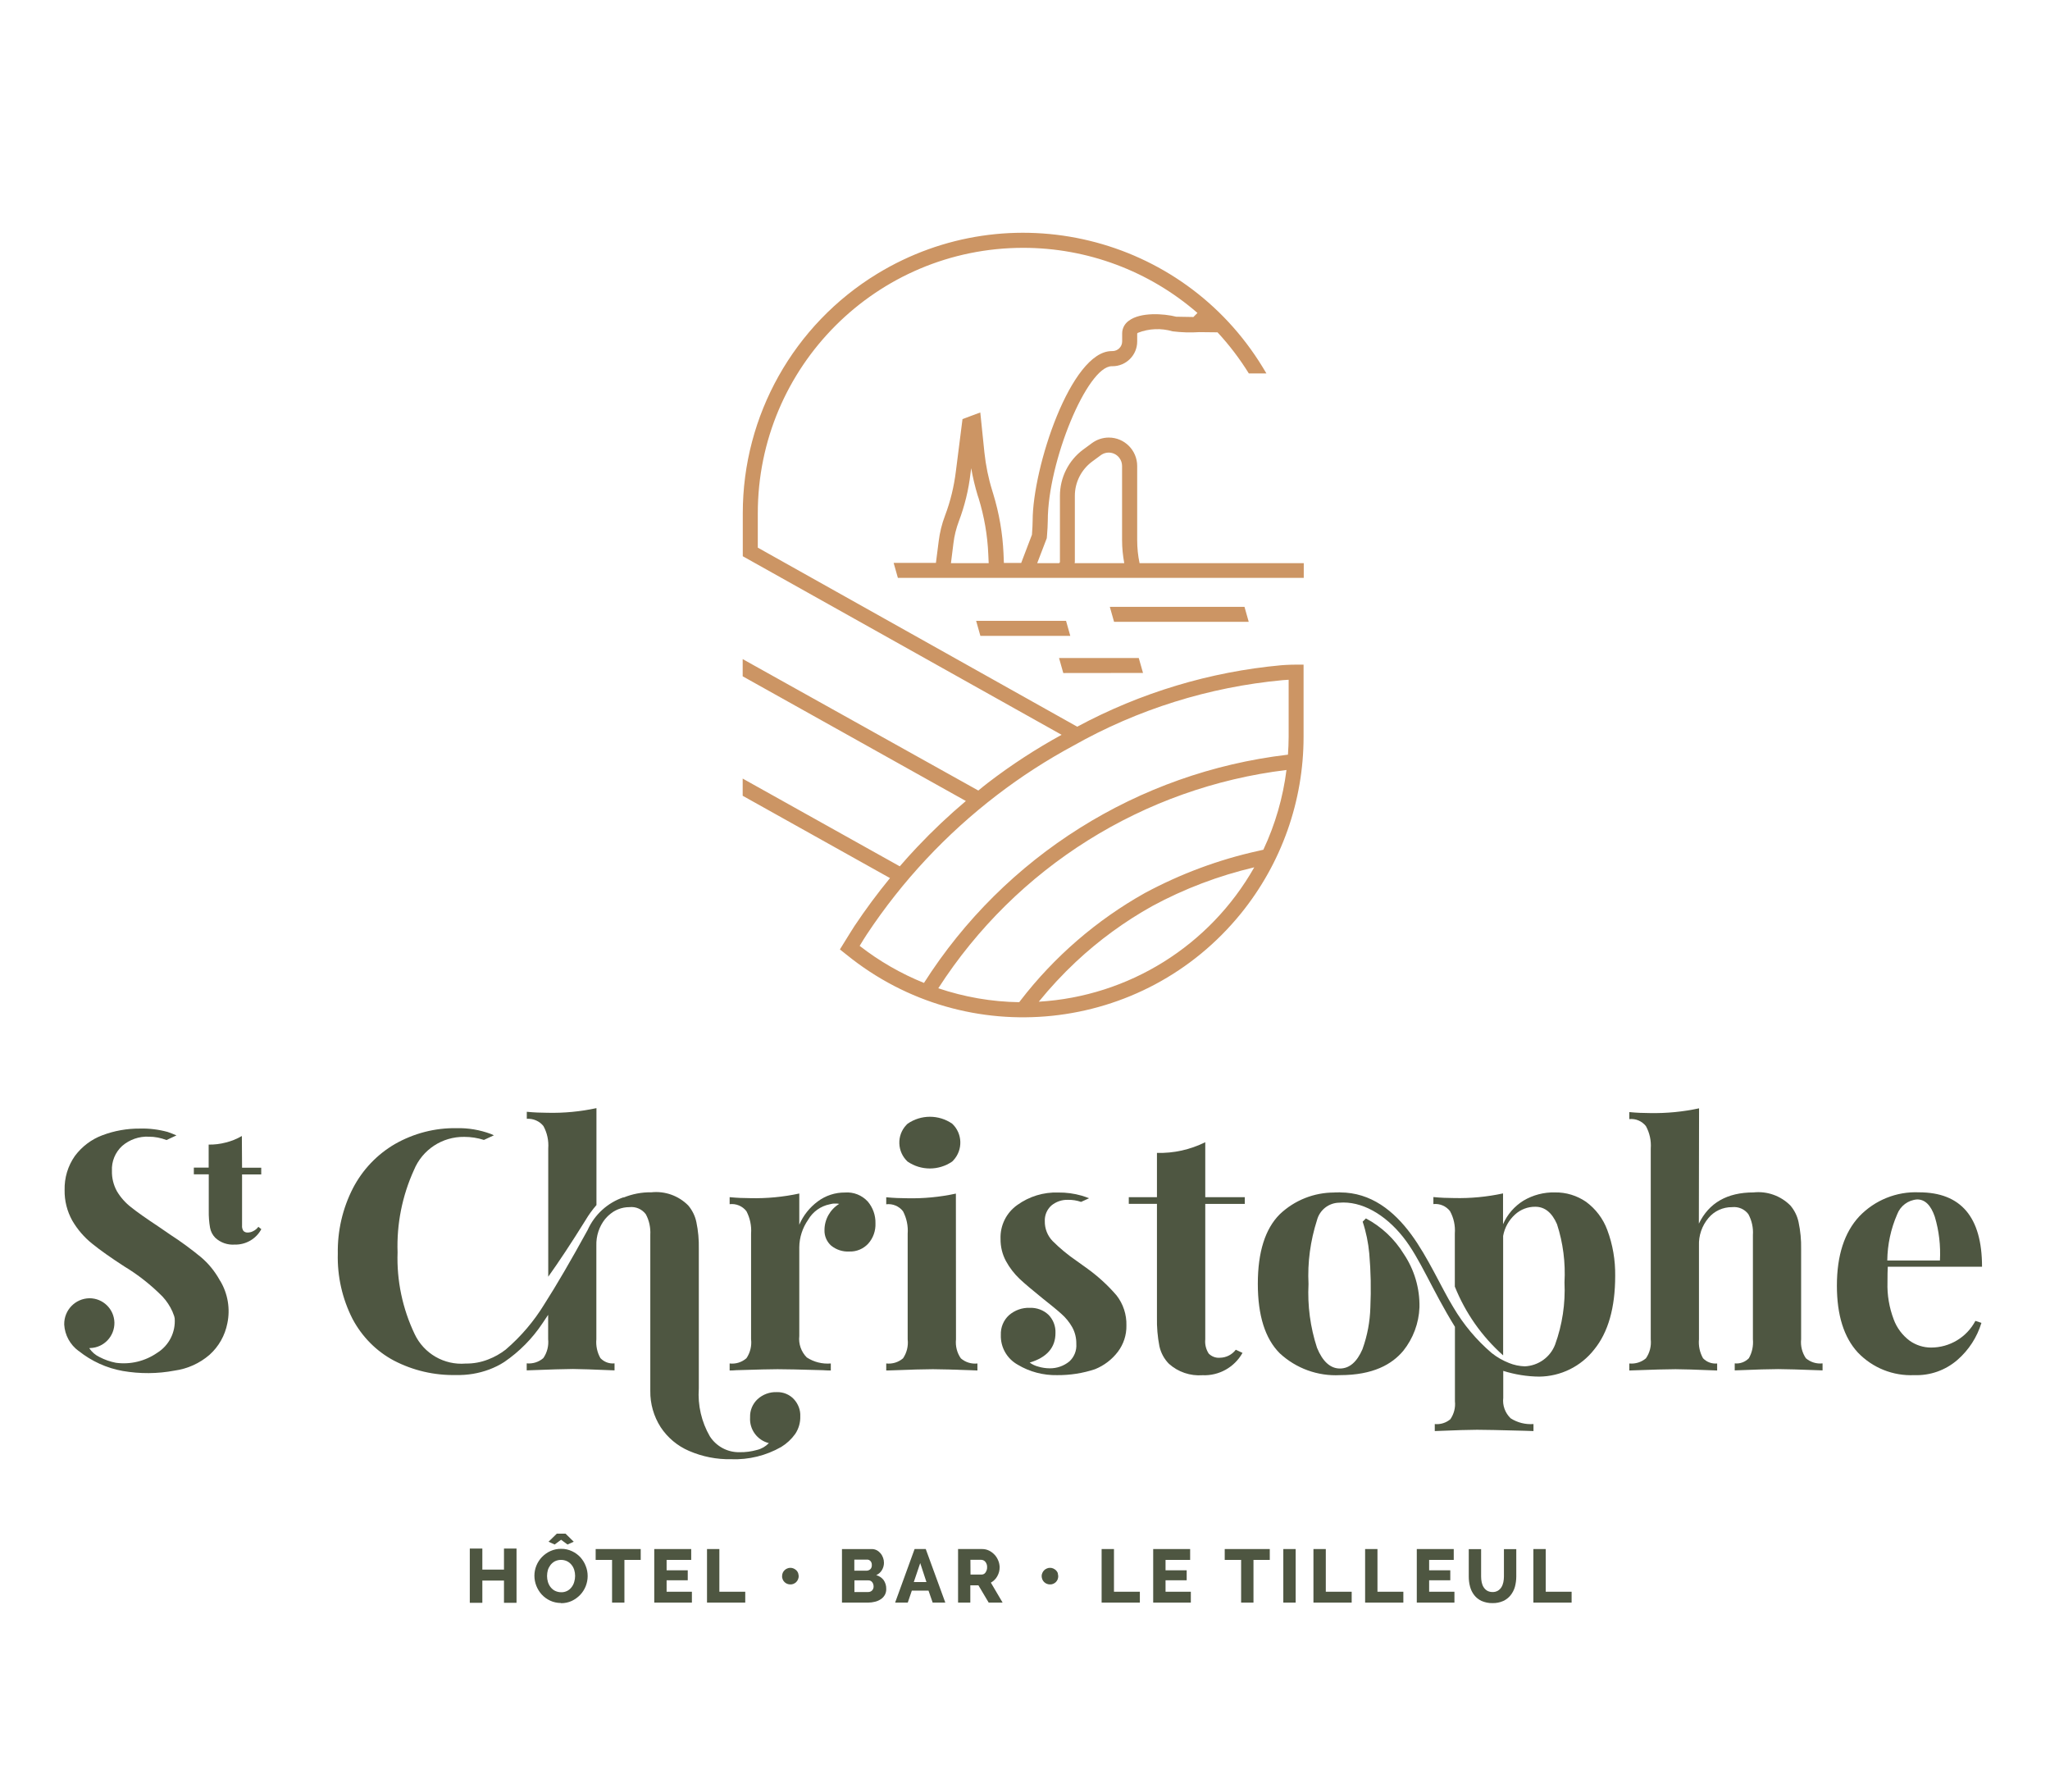 <svg xmlns="http://www.w3.org/2000/svg" xmlns:xlink="http://www.w3.org/1999/xlink" id="Calque_1" x="0px" y="0px" viewBox="0 0 207.49 181.31" style="enable-background:new 0 0 207.49 181.31;" xml:space="preserve"><style type="text/css">	.st0{fill:#4E5641;}	.st1{fill:#CC9564;}</style><g id="Groupe_415" transform="translate(0 0)">	<g id="Groupe_427" transform="translate(0 0)">		<path id="Trac&#xE9;_397" class="st0" d="M51.01,156.71v2.13h-2.19v-2.13h-1.27v5.49h1.27v-2.25h2.19v2.25h1.27v-5.49H51.01z"></path>		<g id="Groupe_426" transform="translate(0 0)">			<g>				<g id="Groupe_425">					<path id="Trac&#xE9;_398" class="st0" d="M56.78,162.22c-0.38,0-0.76-0.08-1.1-0.24c-0.32-0.15-0.61-0.36-0.85-0.62      c-0.47-0.52-0.74-1.2-0.74-1.9c0-0.71,0.28-1.39,0.77-1.9c0.25-0.25,0.54-0.46,0.86-0.6c0.34-0.15,0.71-0.23,1.08-0.22      c0.38-0.01,0.76,0.08,1.1,0.24c0.32,0.15,0.61,0.36,0.85,0.62c0.23,0.26,0.42,0.56,0.54,0.89c0.13,0.32,0.19,0.66,0.19,1.01      c0,0.35-0.07,0.7-0.2,1.03c-0.13,0.32-0.32,0.62-0.56,0.87c-0.24,0.25-0.53,0.46-0.85,0.61c-0.34,0.16-0.71,0.23-1.08,0.23       M55.37,159.49c0,0.21,0.03,0.41,0.09,0.61c0.06,0.19,0.15,0.37,0.27,0.52c0.12,0.15,0.27,0.28,0.45,0.37      c0.19,0.09,0.4,0.14,0.61,0.14c0.22,0.01,0.43-0.04,0.63-0.14c0.17-0.09,0.32-0.22,0.44-0.38c0.12-0.16,0.21-0.34,0.26-0.53      c0.06-0.19,0.09-0.4,0.09-0.6c0-0.21-0.03-0.41-0.09-0.61c-0.06-0.19-0.15-0.37-0.28-0.52c-0.12-0.15-0.27-0.27-0.45-0.36      c-0.39-0.18-0.84-0.18-1.23,0.01c-0.17,0.09-0.32,0.22-0.44,0.37c-0.12,0.16-0.21,0.33-0.27,0.52      C55.4,159.08,55.37,159.28,55.37,159.49 M55.52,156.02l0.84-0.82h0.88l0.83,0.82l-0.63,0.28l-0.65-0.48l-0.65,0.48      L55.52,156.02z"></path>					<path id="Trac&#xE9;_399" class="st0" d="M64.85,157.86H63.2v4.32h-1.25v-4.32h-1.66v-1.1h4.56V157.86z"></path>					<path id="Trac&#xE9;_400" class="st0" d="M70.03,161.08v1.1h-3.81v-5.42h3.74v1.1h-2.49v1.05h2.14v1.01h-2.14v1.16H70.03z"></path>					<path id="Trac&#xE9;_401" class="st0" d="M71.56,162.18v-5.42h1.25v4.32h2.62v1.1L71.56,162.18z"></path>					<path id="Trac&#xE9;_402" class="st0" d="M80.84,159.5c0,0.11-0.02,0.22-0.07,0.33c-0.04,0.1-0.1,0.19-0.18,0.27      c-0.16,0.16-0.38,0.25-0.6,0.24c-0.22,0-0.44-0.09-0.59-0.24c-0.08-0.08-0.14-0.17-0.18-0.27c-0.04-0.1-0.07-0.22-0.06-0.33      c0-0.11,0.02-0.22,0.06-0.32c0.04-0.1,0.1-0.19,0.18-0.27c0.08-0.08,0.17-0.14,0.27-0.18c0.1-0.05,0.21-0.07,0.33-0.07      c0.11,0,0.23,0.02,0.33,0.07c0.1,0.04,0.19,0.11,0.27,0.18c0.08,0.08,0.14,0.17,0.18,0.27      C80.81,159.28,80.83,159.39,80.84,159.5"></path>					<path id="Trac&#xE9;_403" class="st0" d="M89.7,160.79c0.01,0.21-0.04,0.42-0.14,0.61c-0.1,0.17-0.23,0.32-0.4,0.43      c-0.18,0.12-0.38,0.21-0.59,0.26c-0.23,0.06-0.47,0.09-0.71,0.09h-2.64v-5.42h3.01c0.18,0,0.35,0.04,0.51,0.12      c0.15,0.08,0.28,0.19,0.39,0.32c0.11,0.13,0.19,0.28,0.25,0.44c0.06,0.16,0.09,0.33,0.09,0.51c0,0.26-0.07,0.51-0.2,0.73      c-0.13,0.23-0.34,0.41-0.58,0.52c0.29,0.08,0.55,0.25,0.74,0.49C89.61,160.15,89.71,160.47,89.7,160.79 M86.47,157.83v1.12      h1.23c0.14,0,0.27-0.05,0.38-0.14c0.12-0.11,0.17-0.27,0.16-0.43c0.01-0.15-0.04-0.3-0.14-0.41c-0.09-0.09-0.21-0.15-0.34-0.14      L86.47,157.83z M88.42,160.54c0-0.16-0.05-0.31-0.14-0.43c-0.09-0.11-0.22-0.18-0.37-0.18h-1.43v1.18h1.39      c0.15,0,0.29-0.05,0.4-0.16C88.37,160.84,88.43,160.69,88.42,160.54"></path>					<path id="Trac&#xE9;_404" class="st0" d="M92.57,156.76h1.13l1.98,5.42h-1.28l-0.42-1.21h-1.69l-0.41,1.21h-1.28L92.57,156.76z       M93.77,160.1l-0.63-1.92l-0.65,1.92H93.77z"></path>					<path id="Trac&#xE9;_405" class="st0" d="M96.97,162.18v-5.42h2.44c0.24,0,0.48,0.05,0.7,0.16c0.21,0.1,0.4,0.25,0.56,0.42      c0.16,0.17,0.28,0.37,0.37,0.59c0.09,0.21,0.13,0.44,0.14,0.66c0,0.16-0.02,0.33-0.06,0.48c-0.04,0.15-0.1,0.3-0.18,0.44      c-0.07,0.14-0.17,0.26-0.28,0.37c-0.11,0.11-0.23,0.2-0.37,0.28l1.19,2.02h-1.41l-1.04-1.75h-0.82v1.75L96.97,162.18z       M98.23,159.34h1.14c0.15,0,0.3-0.08,0.38-0.21c0.11-0.16,0.17-0.35,0.16-0.54c0.01-0.2-0.06-0.39-0.18-0.54      c-0.1-0.12-0.24-0.19-0.4-0.2h-1.11L98.23,159.34z"></path>					<path id="Trac&#xE9;_406" class="st0" d="M107.11,159.5c0,0.11-0.02,0.22-0.06,0.33c-0.04,0.1-0.1,0.19-0.18,0.27      c-0.16,0.16-0.38,0.25-0.6,0.24c-0.22,0-0.44-0.09-0.59-0.24c-0.08-0.08-0.14-0.17-0.18-0.27c-0.04-0.1-0.07-0.22-0.07-0.33      c0-0.11,0.02-0.22,0.07-0.32c0.04-0.1,0.1-0.19,0.18-0.27c0.08-0.08,0.17-0.14,0.27-0.18c0.1-0.05,0.21-0.07,0.33-0.07      c0.11,0,0.23,0.02,0.33,0.07c0.1,0.04,0.19,0.11,0.27,0.18c0.08,0.08,0.14,0.17,0.18,0.27      C107.08,159.28,107.1,159.39,107.11,159.5"></path>					<path id="Trac&#xE9;_407" class="st0" d="M111.5,162.18v-5.42h1.25v4.32h2.62v1.1L111.5,162.18z"></path>					<path id="Trac&#xE9;_408" class="st0" d="M120.53,161.08v1.1h-3.81v-5.42h3.74v1.1h-2.49v1.05h2.14v1.01h-2.14v1.16H120.53z"></path>					<path id="Trac&#xE9;_409" class="st0" d="M128.52,157.86h-1.65v4.32h-1.25v-4.32h-1.66v-1.1h4.56V157.86z"></path>					<rect id="Rectangle_1142" x="129.89" y="156.76" class="st0" width="1.25" height="5.42"></rect>					<path id="Trac&#xE9;_410" class="st0" d="M132.94,162.18v-5.42h1.25v4.32h2.62v1.1L132.94,162.18z"></path>					<path id="Trac&#xE9;_411" class="st0" d="M138.17,162.18v-5.42h1.25v4.32h2.62v1.1L138.17,162.18z"></path>					<path id="Trac&#xE9;_412" class="st0" d="M147.21,161.08v1.1h-3.81v-5.42h3.74v1.1h-2.49v1.05h2.14v1.01h-2.14v1.16H147.21z"></path>					<path id="Trac&#xE9;_413" class="st0" d="M151.06,161.11c0.19,0.01,0.38-0.04,0.54-0.13c0.15-0.09,0.27-0.21,0.36-0.35      c0.1-0.16,0.16-0.33,0.2-0.51c0.04-0.19,0.06-0.39,0.06-0.58v-2.77h1.25v2.77c0,0.36-0.05,0.71-0.14,1.05      c-0.09,0.31-0.24,0.6-0.44,0.85c-0.2,0.25-0.46,0.45-0.75,0.58c-0.34,0.15-0.71,0.22-1.08,0.21c-0.38,0.01-0.76-0.07-1.11-0.22      c-0.29-0.14-0.55-0.34-0.74-0.59c-0.2-0.26-0.34-0.55-0.42-0.86c-0.09-0.33-0.13-0.68-0.13-1.02v-2.77h1.25v2.77      c0,0.2,0.02,0.4,0.06,0.59c0.04,0.18,0.1,0.35,0.2,0.5c0.09,0.14,0.21,0.26,0.36,0.35      C150.69,161.07,150.88,161.11,151.06,161.11"></path>					<path id="Trac&#xE9;_414" class="st0" d="M155.2,162.18v-5.42h1.25v4.32h2.62v1.1L155.2,162.18z"></path>					<path id="Trac&#xE9;_415" class="st1" d="M98.8,62.83l0.43,1.52h9.1l-0.43-1.52H98.8z"></path>					<path id="Trac&#xE9;_416" class="st1" d="M115.69,68.1l-0.43-1.51h-8.07l0.43,1.52L115.69,68.1z"></path>					<path id="Trac&#xE9;_417" class="st1" d="M125.96,61.41h-13.63l0.43,1.52h13.63L125.96,61.41z"></path>					<path id="Trac&#xE9;_418" class="st1" d="M131.95,56.99h-16.61c-0.16-0.76-0.24-1.54-0.24-2.32v-7.51c0-1.59-1.29-2.88-2.87-2.88      c-0.62,0-1.22,0.2-1.72,0.57l-0.87,0.64c-1.49,1.1-2.36,2.84-2.36,4.69v6.67c0,0.06-0.04,0.12-0.1,0.14h-2.2l0.97-2.53      l0.03-0.38c0.03-0.45,0.07-0.91,0.07-1.38c0-5.99,4-15.64,6.48-15.64h0.07c1.38,0,2.5-1.12,2.5-2.5v-0.8      c0-0.01,0-0.03,0.07-0.08c1.12-0.44,2.36-0.49,3.51-0.15c0.9,0.11,1.8,0.14,2.7,0.08l1.85,0.02c1.19,1.28,2.25,2.68,3.17,4.16      h1.78l-0.38-0.63c-8.16-13.38-25.63-17.61-39.02-9.45c-8.44,5.15-13.6,14.33-13.6,24.22v4.36l32.27,18.07      c-2.61,1.43-5.1,3.05-7.46,4.86c-0.33,0.25-0.65,0.52-0.97,0.78L75.17,66.7v1.74l22.59,12.62c-1.72,1.45-3.36,3-4.91,4.64      c-0.61,0.64-1.2,1.3-1.78,1.97l-15.9-8.88v1.74l14.91,8.33c-1.28,1.56-2.48,3.18-3.6,4.86c-0.22,0.33-0.58,0.93-0.87,1.39      l-0.6,0.97l0.68,0.54c12.18,9.87,30.05,7.99,39.92-4.19c4.09-5.05,6.33-11.36,6.33-17.86v-7.31h-0.76      c-0.78,0-1.46,0.06-1.49,0.06c-7.23,0.66-14.26,2.78-20.66,6.22L76.7,55.42v-3.47c0-14.84,12.03-26.87,26.87-26.87      c6.48,0,12.74,2.34,17.63,6.59l-0.41,0.41c-0.81-0.01-1.53-0.02-1.74-0.03c-1.27-0.32-3.62-0.48-4.8,0.41      c-0.42,0.3-0.67,0.77-0.67,1.28v0.81c0,0.54-0.44,0.98-0.99,0.98h-0.07c-4.13,0-8,11.8-8,17.16c0,0.41-0.03,0.82-0.06,1.26      l-0.01,0.16l-1.09,2.86h-1.75l-0.04-0.96c-0.09-2.05-0.44-4.07-1.04-6.03l-0.1-0.33c-0.39-1.25-0.65-2.54-0.79-3.84l-0.42-4.07      l-1.8,0.67l-0.67,5.28c-0.19,1.54-0.55,3.04-1.1,4.49c-0.32,0.84-0.53,1.71-0.64,2.59l-0.28,2.19h-4.28l0.43,1.52h41.08V56.99z       M127.87,85.99l-0.52,0.12c-4,0.88-7.86,2.32-11.47,4.26c-4.89,2.74-9.18,6.45-12.6,10.89l-0.12,0.16      c-2.79-0.04-5.55-0.52-8.19-1.41c7.88-12.24,20.79-20.33,35.24-22.09C129.86,80.71,129.07,83.44,127.87,85.99 M105.14,101.37      c1.16-1.43,2.41-2.77,3.75-4.03c2.34-2.19,4.94-4.09,7.74-5.65c3.25-1.76,6.72-3.07,10.32-3.92      C122.45,95.71,114.25,100.83,105.14,101.37 M129.83,68.83c0,0,0.25-0.02,0.6-0.04v5.77c0,0.61-0.03,1.21-0.07,1.81l-0.08,0.01      c-15.1,1.79-28.6,10.27-36.76,23.09c-2.33-0.94-4.52-2.2-6.51-3.75c0.25-0.41,0.54-0.89,0.73-1.17      c3.58-5.4,8.03-10.16,13.18-14.1c2.44-1.87,5.03-3.54,7.74-5C115.16,71.78,122.38,69.52,129.83,68.83 M96.25,56.99l0.25-2      c0.09-0.77,0.28-1.52,0.55-2.24c0.59-1.56,0.99-3.19,1.18-4.85l0.07-0.52c0.16,0.93,0.38,1.84,0.65,2.74l0.11,0.33      c0.56,1.83,0.89,3.73,0.97,5.65l0.04,0.89L96.25,56.99z M108.79,56.85v-6.67c0-1.37,0.65-2.65,1.75-3.47l0.87-0.64      c0.61-0.45,1.46-0.32,1.9,0.29c0.17,0.23,0.26,0.51,0.26,0.8v7.51c0,0.78,0.08,1.55,0.22,2.32h-5.02      C108.77,56.94,108.78,56.9,108.79,56.85"></path>					<path id="Trac&#xE9;_419" class="st0" d="M125.08,136.59c-0.38,0.5-0.97,0.8-1.6,0.81c-0.42,0.04-0.84-0.12-1.14-0.42      c-0.28-0.43-0.4-0.94-0.35-1.44v-13.71h4v-0.68h-4v-5.56c-1.52,0.75-3.19,1.13-4.89,1.08v4.48h-2.85v0.68h2.85v11.47      c-0.02,0.99,0.06,1.97,0.25,2.94c0.15,0.67,0.48,1.29,0.97,1.78c0.93,0.83,2.15,1.24,3.39,1.15c1.67,0.07,3.23-0.8,4.05-2.26      L125.08,136.59z"></path>					<path id="Trac&#xE9;_420" class="st0" d="M113.01,131.09c-0.9-1.05-1.93-1.98-3.05-2.78l-0.99-0.71c-0.88-0.6-1.69-1.27-2.44-2.02      c-0.51-0.53-0.79-1.25-0.78-1.98c-0.03-0.61,0.21-1.19,0.66-1.6c0.47-0.39,1.07-0.6,1.68-0.58c0.45-0.01,0.9,0.06,1.33,0.21      l0.81-0.37c-0.23-0.09-0.47-0.18-0.74-0.26c-0.77-0.22-1.57-0.33-2.38-0.32c-1.48-0.05-2.93,0.39-4.14,1.26      c-1.11,0.78-1.75,2.07-1.7,3.43c-0.01,0.79,0.18,1.58,0.56,2.27c0.36,0.66,0.82,1.25,1.36,1.77c0.53,0.5,1.31,1.15,2.32,1.97      c0.86,0.68,1.51,1.21,1.94,1.6c0.43,0.38,0.79,0.83,1.07,1.32c0.29,0.52,0.43,1.11,0.42,1.7c0.05,0.67-0.21,1.32-0.7,1.77      c-0.56,0.46-1.27,0.71-1.99,0.7c-0.39,0-0.78-0.06-1.15-0.17c-0.32-0.08-0.62-0.22-0.88-0.41c1.74-0.52,2.61-1.52,2.61-2.99      c0.03-0.69-0.23-1.36-0.71-1.85c-0.51-0.48-1.2-0.73-1.9-0.7c-0.76-0.03-1.51,0.24-2.09,0.74c-0.56,0.51-0.86,1.24-0.83,2      c-0.04,1.25,0.62,2.41,1.72,3.02c1.2,0.72,2.59,1.08,3.99,1.05c1.3,0.01,2.59-0.19,3.82-0.6c0.92-0.37,1.72-0.98,2.32-1.77      c0.57-0.76,0.88-1.69,0.86-2.65C114.04,133.04,113.69,131.96,113.01,131.09"></path>					<path id="Trac&#xE9;_421" class="st0" d="M87.83,121.59c0.52,0.61,0.8,1.4,0.78,2.21c0.03,0.75-0.23,1.49-0.73,2.05      c-0.49,0.53-1.19,0.83-1.92,0.8c-0.66,0.04-1.32-0.18-1.83-0.59c-0.45-0.4-0.7-0.98-0.68-1.58c0-1.08,0.57-2.09,1.49-2.65      c-0.13-0.03-0.27-0.04-0.41-0.03c-0.18-0.01-0.37,0.02-0.54,0.07c-0.92,0.18-1.72,0.75-2.19,1.56      c-0.57,0.82-0.89,1.79-0.9,2.78v8.99c-0.09,0.8,0.19,1.6,0.76,2.17c0.72,0.47,1.57,0.68,2.43,0.61v0.71      c-0.26,0-0.52-0.01-0.78-0.03c-2.31-0.07-3.85-0.1-4.61-0.1c-0.61,0-2,0.03-4.17,0.1c-0.23,0.02-0.45,0.03-0.68,0.03v-0.71      c0.62,0.07,1.23-0.12,1.7-0.53c0.38-0.56,0.55-1.24,0.47-1.92v-10.69c0.06-0.79-0.11-1.58-0.47-2.27      c-0.4-0.52-1.05-0.79-1.7-0.71v-0.71c0.72,0.07,1.43,0.1,2.1,0.1c1.66,0.04,3.33-0.12,4.95-0.47v3.16      c0.4-0.94,1.05-1.75,1.87-2.36c0.79-0.59,1.76-0.91,2.75-0.9C86.39,120.61,87.24,120.95,87.83,121.59"></path>					<path id="Trac&#xE9;_422" class="st0" d="M96.76,135.54c-0.07,0.68,0.1,1.36,0.49,1.92c0.46,0.4,1.07,0.59,1.68,0.52v0.71      c-2.26-0.09-3.76-0.13-4.51-0.13c-0.7,0-2.28,0.04-4.72,0.13v-0.71c0.62,0.07,1.23-0.12,1.7-0.52      c0.38-0.56,0.55-1.24,0.47-1.92v-10.69c0.06-0.79-0.11-1.58-0.47-2.27c-0.4-0.52-1.05-0.79-1.7-0.71v-0.71      c0.72,0.07,1.43,0.1,2.1,0.1c1.66,0.04,3.33-0.12,4.95-0.47L96.76,135.54z M96.37,113.71c1.06,0.99,1.11,2.66,0.12,3.72      c-0.04,0.04-0.08,0.08-0.12,0.12c-1.36,0.93-3.15,0.93-4.51,0c-1.06-0.99-1.12-2.65-0.13-3.7c0.04-0.05,0.09-0.09,0.13-0.13      C93.22,112.78,95.01,112.78,96.37,113.71"></path>					<path id="Trac&#xE9;_423" class="st0" d="M22.22,129.51c-0.49-0.87-1.12-1.65-1.88-2.29c-1.01-0.83-2.06-1.6-3.16-2.31l-1.09-0.75      c-1.27-0.84-2.21-1.5-2.82-1.99c-0.57-0.44-1.06-0.99-1.43-1.61c-0.35-0.63-0.53-1.35-0.51-2.07      c-0.05-0.95,0.33-1.88,1.04-2.53c0.75-0.64,1.71-0.98,2.7-0.93c0.61,0,1.21,0.12,1.78,0.34l1.01-0.47      c-0.3-0.13-0.6-0.25-0.89-0.35c-0.92-0.25-1.87-0.37-2.82-0.34c-1.3-0.01-2.59,0.22-3.8,0.68c-1.1,0.41-2.06,1.14-2.77,2.09      c-0.71,1.01-1.07,2.21-1.04,3.45c-0.02,1.08,0.25,2.15,0.78,3.1c0.52,0.89,1.2,1.68,2,2.32c0.81,0.66,1.9,1.43,3.26,2.31      c1.41,0.85,2.71,1.88,3.87,3.05c0.42,0.45,0.76,0.97,1.01,1.53c0.01,0.02,0.01,0.04,0.02,0.06c0.05,0.12,0.1,0.24,0.14,0.36      c0.01,0.04,0.02,0.07,0.03,0.11s0.02,0.09,0.03,0.14c0.11,1.41-0.58,2.76-1.78,3.5c-1.22,0.84-2.7,1.2-4.17,1      c-0.58-0.11-1.14-0.31-1.66-0.58c-0.42-0.2-0.78-0.51-1.04-0.9l0.1-0.01c1.39-0.04,2.48-1.2,2.45-2.59      c-0.04-1.37-1.16-2.45-2.52-2.45c-1.44,0.02-2.58,1.2-2.56,2.64c0,0.01,0,0.02,0,0.03c0.06,1.06,0.6,2.04,1.46,2.67v-0.01      c1.3,1.04,2.83,1.74,4.47,2.03c1.74,0.3,3.51,0.29,5.25-0.04c1.3-0.18,2.52-0.73,3.52-1.59c0.94-0.84,1.57-1.96,1.81-3.19      c0.31-1.47,0.05-3.01-0.72-4.3C22.25,129.6,22.24,129.56,22.22,129.51"></path>					<path id="Trac&#xE9;_424" class="st0" d="M80.35,141.59c-0.44-0.47-1.07-0.73-1.72-0.71c-0.72-0.03-1.42,0.23-1.95,0.71      c-0.51,0.48-0.79,1.15-0.76,1.85c-0.08,1.21,0.72,2.31,1.9,2.6c-0.33,0.34-0.74,0.58-1.2,0.69c-0.57,0.16-1.16,0.24-1.75,0.23      c-1.22,0.03-2.36-0.58-3.02-1.6c-0.85-1.47-1.24-3.15-1.12-4.85v-14.12c0.02-0.92-0.06-1.83-0.25-2.73      c-0.13-0.62-0.42-1.2-0.83-1.68c-0.98-0.98-2.35-1.47-3.73-1.32c-0.96-0.02-1.92,0.17-2.81,0.53l0.01-0.03      c-1.62,0.55-2.94,1.75-3.64,3.31c-1.7,3.1-3.16,5.6-4.37,7.49c-1.06,1.74-2.38,3.29-3.93,4.62c-0.53,0.41-1.13,0.75-1.76,0.99      c-0.73,0.29-1.51,0.43-2.29,0.42c-2.17,0.18-4.23-1.01-5.16-2.98c-1.23-2.58-1.83-5.42-1.73-8.28      c-0.1-2.87,0.47-5.72,1.66-8.33c0.85-2.06,2.86-3.38,5.09-3.35c0.67,0,1.34,0.1,1.99,0.31l1.01-0.47      c-0.11-0.05-0.21-0.1-0.32-0.14c-1.11-0.41-2.28-0.61-3.46-0.58c-2.18-0.04-4.33,0.52-6.23,1.6c-1.82,1.06-3.29,2.61-4.26,4.48      c-1.05,2.05-1.57,4.32-1.53,6.62c-0.06,2.29,0.45,4.56,1.49,6.6c0.95,1.79,2.4,3.27,4.19,4.22c1.94,1.01,4.11,1.51,6.29,1.46      c1.15,0.03,2.29-0.16,3.36-0.56c0.53-0.2,1.04-0.45,1.52-0.76c1.52-1.04,2.83-2.36,3.85-3.89c0.19-0.28,0.39-0.57,0.59-0.88      v2.46c0.07,0.68-0.1,1.36-0.49,1.92c-0.46,0.4-1.07,0.59-1.68,0.53v0.71c2.35-0.09,3.91-0.14,4.68-0.14      c0.63,0,2.04,0.05,4.21,0.14v-0.71c-0.53,0.06-1.06-0.14-1.43-0.53c-0.33-0.58-0.47-1.25-0.41-1.92v-9.47      c-0.03-0.97,0.28-1.93,0.89-2.69c0.08-0.09,0.16-0.18,0.24-0.26c0.05-0.05,0.1-0.09,0.14-0.13c0.13-0.11,0.26-0.22,0.4-0.31      l0.09-0.06c0.14-0.08,0.29-0.16,0.44-0.22c0.37-0.15,0.76-0.22,1.15-0.22c0.64-0.07,1.26,0.2,1.65,0.71      c0.35,0.64,0.5,1.37,0.46,2.1v15.79c-0.02,1.3,0.35,2.58,1.05,3.67c0.7,1.06,1.7,1.9,2.87,2.4c1.34,0.58,2.79,0.87,4.26,0.84      c1.77,0.07,3.53-0.36,5.07-1.24c0.56-0.34,1.04-0.79,1.42-1.32c0.35-0.53,0.53-1.15,0.51-1.78      C81.03,142.69,80.79,142.07,80.35,141.59"></path>					<path id="Trac&#xE9;_425" class="st0" d="M55,113.95c0.38,0.69,0.55,1.48,0.49,2.27v12.98c1.05-1.47,2.32-3.38,3.78-5.73      c0.32-0.54,0.69-1.05,1.1-1.52v-9.81c-1.63,0.35-3.29,0.51-4.95,0.47c-0.68,0-1.38-0.03-2.1-0.1v0.71      C53.97,113.18,54.6,113.45,55,113.95"></path>					<path id="Trac&#xE9;_426" class="st0" d="M24.5,118.17h1.94v0.68H24.5v5.16c-0.02,0.2,0.03,0.39,0.14,0.56      c0.12,0.12,0.29,0.17,0.45,0.16c0.19-0.01,0.37-0.05,0.53-0.14c0.21-0.1,0.39-0.25,0.53-0.44l0.3,0.24      c-0.53,0.99-1.58,1.59-2.7,1.56c-0.71,0.05-1.42-0.19-1.95-0.68c-0.28-0.28-0.47-0.64-0.54-1.03c-0.1-0.57-0.14-1.14-0.13-1.72      v-3.68h-1.51v-0.68h1.5v-2.33c0.58,0.01,1.16-0.06,1.73-0.21c0.57-0.14,1.12-0.36,1.63-0.66L24.5,118.17z"></path>					<path id="Trac&#xE9;_427" class="st0" d="M171.95,123.83c1.02-2.1,2.86-3.16,5.53-3.16c1.38-0.15,2.75,0.34,3.73,1.32      c0.41,0.48,0.7,1.06,0.83,1.68c0.19,0.9,0.28,1.81,0.26,2.73v9.13c-0.07,0.68,0.1,1.35,0.48,1.92c0.47,0.4,1.08,0.59,1.69,0.52      v0.71c-2.35-0.09-3.85-0.13-4.48-0.13c-0.77,0-2.24,0.04-4.41,0.13v-0.71c0.53,0.06,1.06-0.14,1.43-0.52      c0.33-0.58,0.47-1.25,0.41-1.92v-10.55c0.05-0.73-0.11-1.46-0.46-2.11c-0.38-0.51-1.01-0.78-1.65-0.71      c-0.92-0.01-1.8,0.39-2.39,1.1c-0.66,0.78-1,1.78-0.96,2.8v9.47c-0.06,0.67,0.08,1.33,0.41,1.92c0.37,0.39,0.89,0.58,1.43,0.53      v0.71c-2.17-0.09-3.58-0.13-4.21-0.13c-0.77,0-2.33,0.04-4.68,0.13v-0.71c0.61,0.06,1.22-0.13,1.68-0.52      c0.39-0.56,0.56-1.24,0.49-1.92v-19.31c0.06-0.79-0.11-1.58-0.49-2.27c-0.4-0.51-1.04-0.78-1.68-0.71v-0.71      c0.72,0.07,1.42,0.1,2.1,0.1c1.67,0.03,3.33-0.13,4.96-0.48L171.95,123.83z"></path>					<path id="Trac&#xE9;_428" class="st0" d="M199.94,133.67l0.61,0.2c-0.44,1.45-1.28,2.75-2.43,3.75c-1.21,1.05-2.77,1.6-4.36,1.54      c-2.15,0.1-4.23-0.73-5.72-2.29c-1.41-1.53-2.12-3.78-2.12-6.77c0-3.05,0.76-5.39,2.27-7.01c1.57-1.64,3.77-2.53,6.04-2.43      c4.25,0,6.38,2.51,6.38,7.53h-9.54c-0.02,0.34-0.03,0.87-0.03,1.6c-0.04,1.27,0.18,2.54,0.63,3.73      c0.32,0.87,0.89,1.62,1.63,2.17c0.63,0.44,1.38,0.68,2.15,0.68C197.34,136.37,199.06,135.33,199.94,133.67 M192.02,122.89      c-0.64,1.47-0.98,3.06-1,4.67h5.33c0.08-1.5-0.09-2.99-0.52-4.43c-0.4-1.17-0.99-1.75-1.78-1.75      C193.13,121.44,192.34,122.04,192.02,122.89"></path>					<path id="Trac&#xE9;_429" class="st0" d="M162.68,124.47c-0.42-1.14-1.17-2.13-2.15-2.85c-0.92-0.63-2.02-0.97-3.14-0.95      c-1.12-0.03-2.23,0.26-3.19,0.83c-0.92,0.57-1.64,1.4-2.07,2.39v-3.12c-1.63,0.35-3.29,0.51-4.95,0.47      c-0.68,0-1.38-0.03-2.1-0.1v0.71c0.65-0.07,1.28,0.2,1.68,0.71c0.38,0.69,0.55,1.48,0.49,2.27v5.37      c1.07,2.67,2.74,5.05,4.89,6.96v-12.09c0.15-0.84,0.58-1.6,1.21-2.17c0.56-0.51,1.29-0.79,2.05-0.78      c0.95,0,1.68,0.59,2.19,1.76c0.62,1.9,0.87,3.91,0.76,5.9c0.1,2.14-0.22,4.28-0.95,6.29c-0.49,1.28-1.7,2.14-3.07,2.2      c-0.55-0.02-1.09-0.13-1.6-0.34c-0.63-0.25-1.21-0.58-1.74-1c-1.55-1.32-2.87-2.9-3.9-4.65c-1.21-1.97-2.54-5.04-4.27-7.38      c-1.73-2.34-4.04-4.23-7.19-4.23v-0.01h-0.02c-0.08,0-0.17,0.01-0.25,0.01c-0.1,0-0.2,0-0.3,0l0.01,0.01      c-2.06-0.01-4.05,0.78-5.54,2.2c-1.48,1.48-2.22,3.83-2.22,7.04c0,3.21,0.74,5.55,2.22,7.03c1.65,1.53,3.85,2.33,6.09,2.21      c3.37,0,5.27-1.1,6.41-2.46c1-1.25,1.58-2.8,1.64-4.4c0.04-1.93-0.52-3.82-1.6-5.42c-0.93-1.51-2.25-2.75-3.82-3.58l-0.33,0.33      c0.35,1.05,0.57,2.13,0.67,3.23c0.16,1.81,0.19,3.64,0.11,5.45c-0.04,1.42-0.3,2.83-0.78,4.17l-0.02,0.06      c-0.56,1.29-1.32,1.95-2.28,1.95s-1.75-0.7-2.32-2.1c-0.68-2.08-0.97-4.26-0.86-6.45c-0.11-2.19,0.19-4.38,0.86-6.47      c0.27-1.02,1.18-1.74,2.23-1.76c2.27-0.2,4.65,1.17,6.48,3.47c1.74,2.19,2.9,5.29,5.25,9.09v7.54c0.07,0.64-0.1,1.28-0.46,1.81      c-0.44,0.37-1.01,0.55-1.58,0.49v0.71c2.17-0.09,3.6-0.13,4.28-0.13c0.68,0,2.27,0.03,4.79,0.1l0.92,0.03v-0.71      c-0.81,0.06-1.62-0.14-2.31-0.58c-0.56-0.54-0.84-1.3-0.75-2.07v-2.73c1.18,0.37,2.41,0.57,3.64,0.58      c2.18-0.02,4.23-1.03,5.57-2.75c1.41-1.73,2.12-4.22,2.12-7.45C163.5,127.54,163.24,125.96,162.68,124.47"></path>				</g>			</g>		</g>	</g></g></svg>